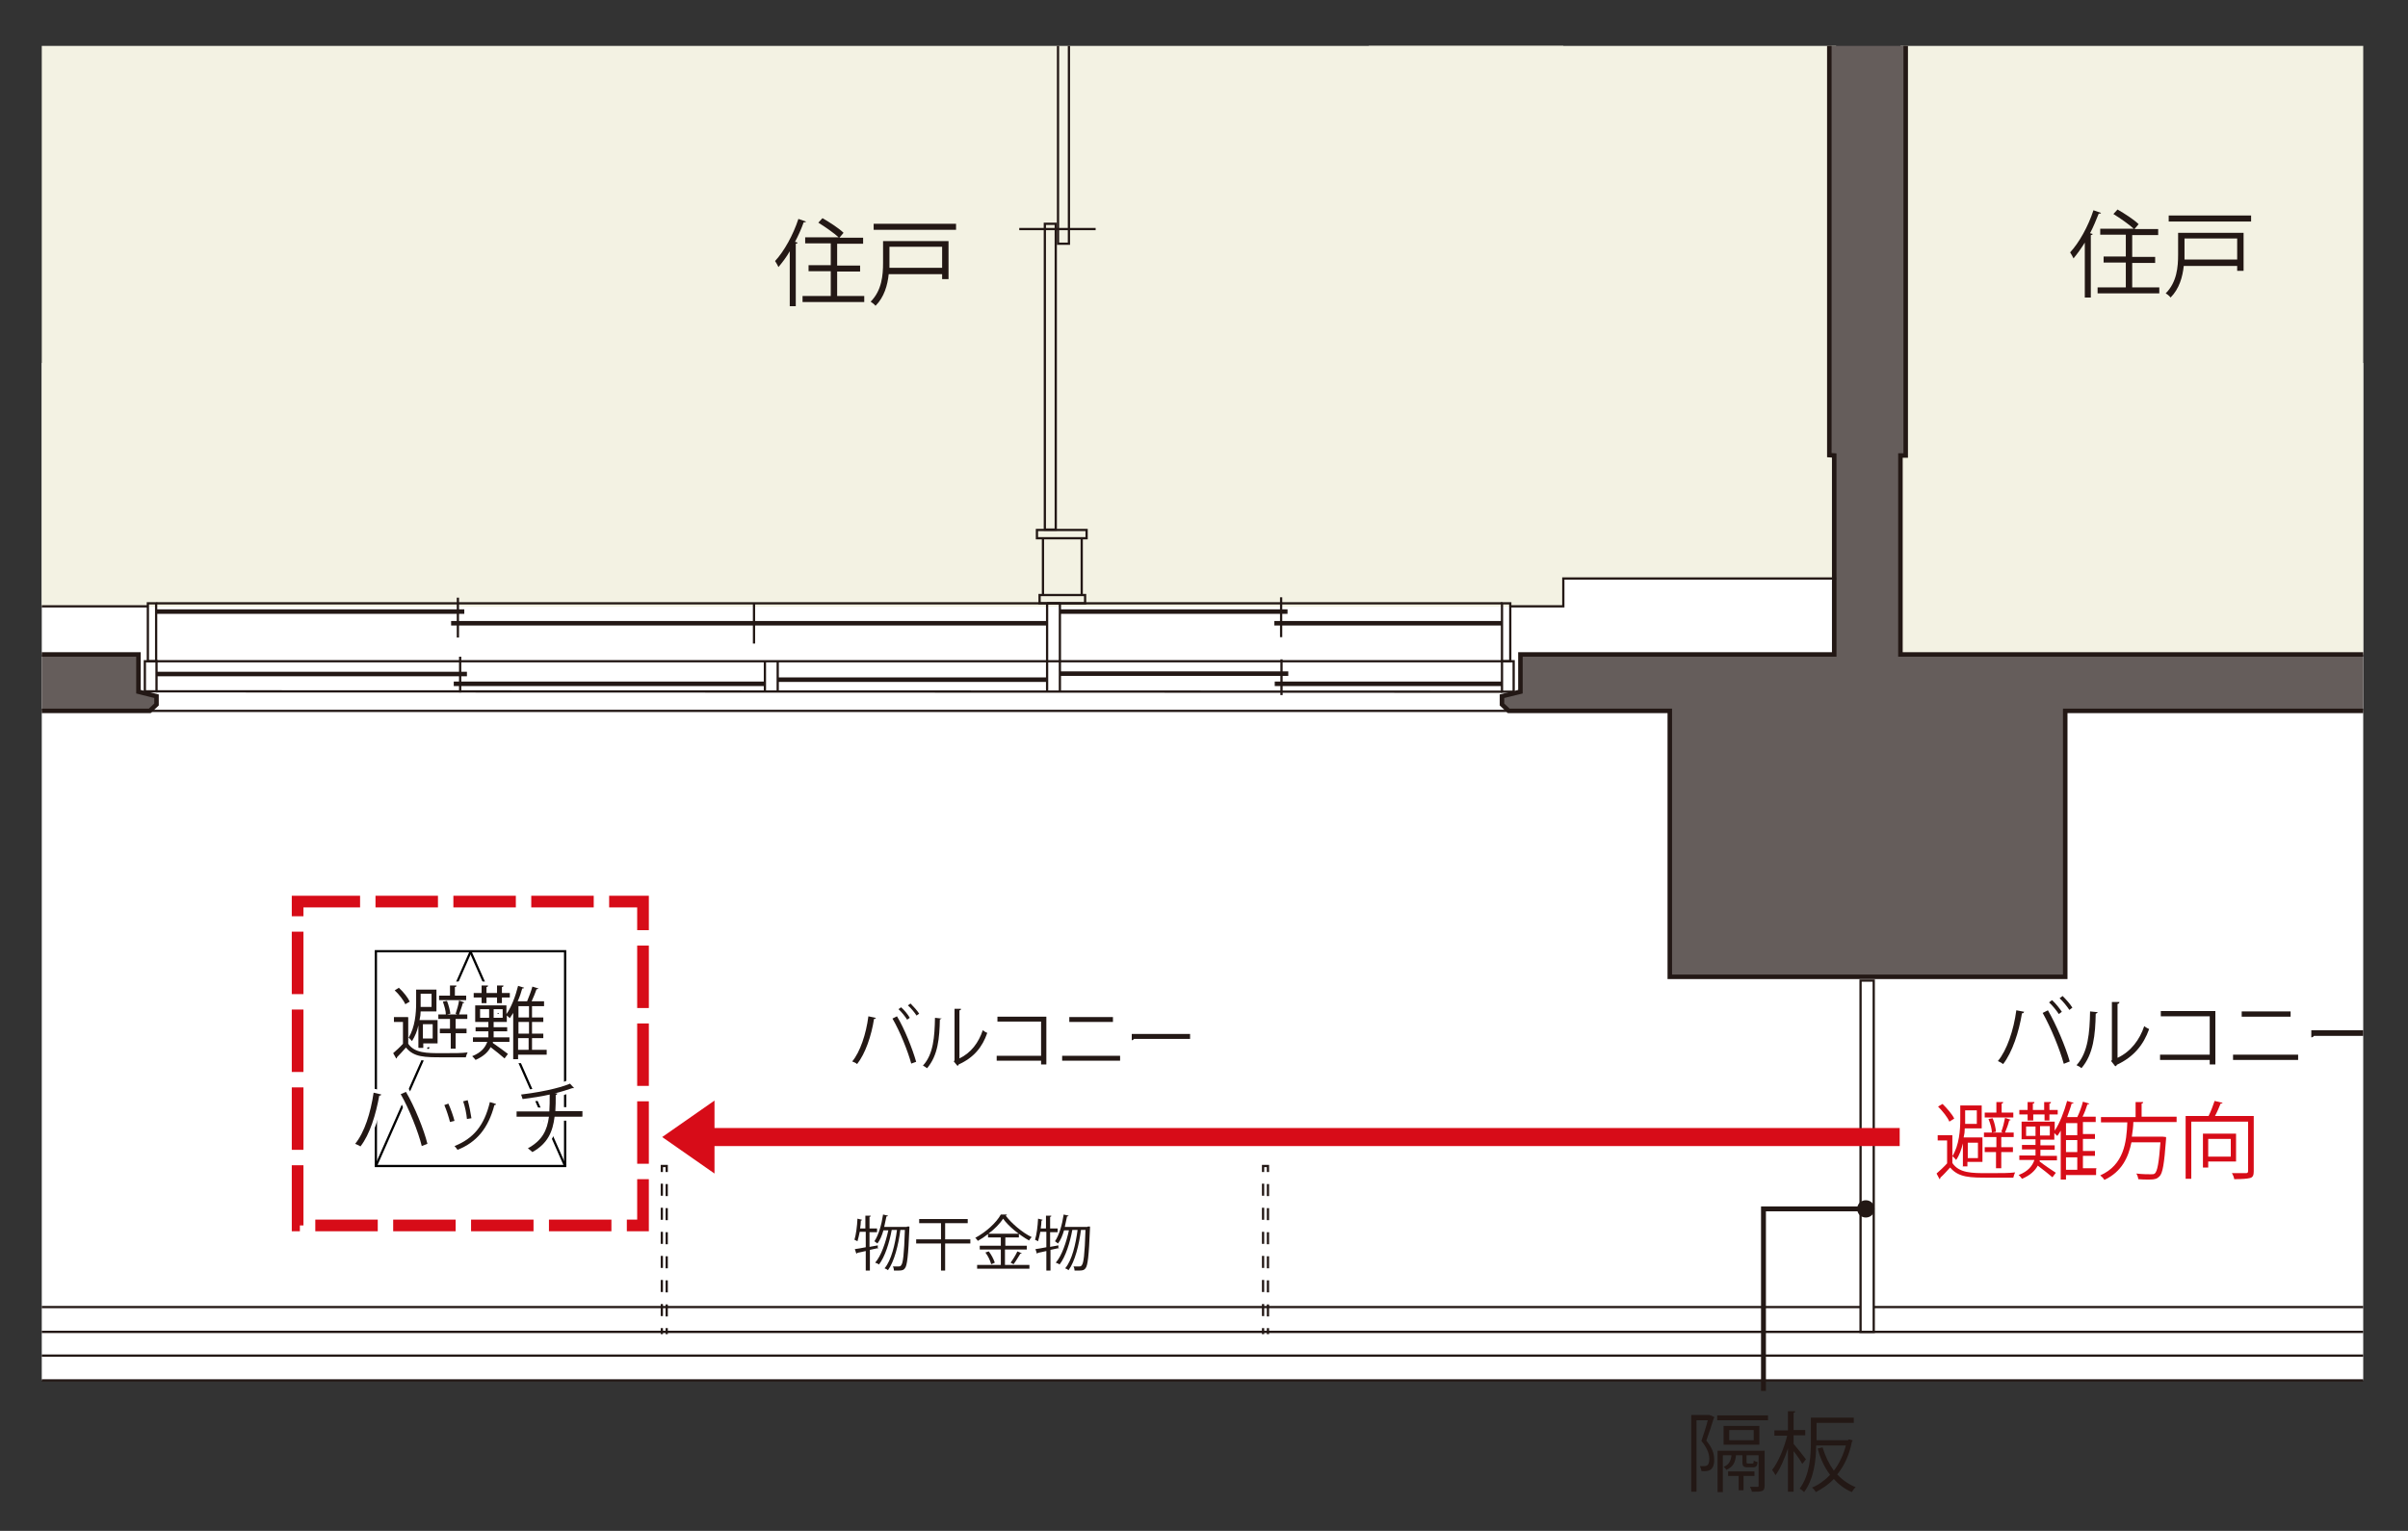<?xml version="1.0" encoding="UTF-8"?>
<svg xmlns="http://www.w3.org/2000/svg" xmlns:xlink="http://www.w3.org/1999/xlink" version="1.1" viewBox="0 0 640 407">
  <rect x="0" y="0" width="640" height="407" fill="#333333" stroke="none"/>
  <defs>
    <style>
      .cls-1, .cls-2, .cls-3, .cls-4, .cls-5, .cls-6, .cls-7, .cls-8, .cls-9, .cls-10, .cls-11 {
        fill: none;
      }

      .cls-2 {
        stroke-miterlimit: 3.9;
        stroke-width: 4.8px;
      }

      .cls-2, .cls-7 {
        stroke: #d70c18;
      }

      .cls-12 {
        fill: #d70c18;
      }

      .cls-3, .cls-4 {
        stroke: #000;
      }

      .cls-3, .cls-6, .cls-9, .cls-11, .cls-13 {
        stroke-width: .6px;
      }

      .cls-4 {
        stroke-width: 1.1px;
      }

      .cls-5 {
        stroke: #231815;
        stroke-width: 1.3px;
      }

      .cls-5, .cls-7 {
        stroke-miterlimit: 10;
      }

      .cls-14 {
        fill: #231815;
      }

      .cls-15 {
        fill: #231815;
      }

      .cls-16 {
        fill: #b2c5d7;
      }

      .cls-17, .cls-13 {
        fill: #fff;
      }

      .cls-6 {
        stroke-dasharray: 3.1 3.1;
      }

      .cls-6, .cls-9, .cls-10, .cls-11, .cls-13 {
        stroke: #231815;
      }

      .cls-18 {
        fill: #f3f2e3;
      }

      .cls-7 {
        stroke-dasharray: 16.6 4.1;
        stroke-width: 3.1px;
      }

      .cls-8 {
        stroke: #fff;
        stroke-width: 2.1px;
      }

      .cls-10 {
        stroke-width: 1.2px;
      }

      .cls-11 {
        stroke-dasharray: 3.2 3.2;
      }

      .cls-19 {
        clip-path: url(#clippath);
      }

      .cls-20 {
        fill: #655d5b;
      }
    </style>
    <clipPath id="clippath">
      <rect class="cls-1" x="11.1" y="12.2" width="617" height="358.1"/>
    </clipPath>
  </defs>
  <!-- Generator: Adobe Illustrator 28.7.1, SVG Export Plug-In . SVG Version: 1.2.0 Build 142)  -->
  <g>
    <g id="_レイヤー_2">
      <g>
        <g class="cls-19">
          <g>
            <rect class="cls-17" x="-73.2" y="96.5" width="724.9" height="270.5"/>
            <rect class="cls-16" x="292.3" y="-176.4" width="44.6" height="59.2" transform="translate(629.3 -293.7) rotate(180)"/>
            <polygon class="cls-16" points="437.3 -179.2 437.3 -115.3 431.7 -115.3 431.7 -179.2 344.9 -179.2 344.9 -111.5 422.1 -111.5 431.7 -111.5 437.3 -111.5 449.7 -111.5 477.3 -111.5 477.3 -179.2 437.3 -179.2"/>
            <rect class="cls-18" x="-126.6" y="-234.1" width="542.1" height="395.4"/>
            <rect class="cls-18" x="363.8" y="-99.5" width="124.2" height="253.3"/>
            <rect class="cls-18" x="505.1" y="-96.4" width="264.7" height="270.5"/>
            <g>
              <g>
                <g>
                  <g>
                    <line class="cls-9" x1="292.3" y1="-178" x2="292.3" y2="-115.4"/>
                    <line class="cls-9" x1="290.6" y1="-177" x2="292.3" y2="-177"/>
                    <line class="cls-9" x1="290.6" y1="-116.1" x2="290.6" y2="-177.3"/>
                    <line class="cls-9" x1="292.3" y1="-116.4" x2="290.6" y2="-116.4"/>
                    <line class="cls-9" x1="292.3" y1="-178" x2="338.3" y2="-178"/>
                    <line class="cls-9" x1="336.9" y1="-176.3" x2="292.3" y2="-176.3"/>
                    <line class="cls-9" x1="336.9" y1="-117.2" x2="336.9" y2="-176.4"/>
                    <line class="cls-9" x1="292.3" y1="-117.1" x2="336.9" y2="-117.1"/>
                    <line class="cls-9" x1="338.3" y1="-178" x2="338.3" y2="-115.4"/>
                    <line class="cls-9" x1="291.3" y1="-115.4" x2="338.3" y2="-115.4"/>
                  </g>
                  <path class="cls-9" d="M290.6-146.7c-15.8,0-28.8-12.2-30.2-27.6"/>
                </g>
                <path class="cls-9" d="M290.6-146.7c-16.7,0-30.3,13.6-30.3,30.3"/>
                <line class="cls-4" x1="290.6" y1="-177" x2="260.4" y2="-174.3"/>
              </g>
              <line class="cls-4" x1="290.6" y1="-116.4" x2="260.3" y2="-116.4"/>
            </g>
            <polyline class="cls-9" points="288.8 -180.2 290.6 -180.2 290.6 -177"/>
            <g id="LINE">
              <line class="cls-9" x1="431.7" y1="-139.5" x2="344.6" y2="-139.5"/>
            </g>
            <g id="LINE-2" data-name="LINE">
              <line class="cls-9" x1="431.7" y1="-117.6" x2="344.6" y2="-117.6"/>
              <line class="cls-4" x1="355.6" y1="-90.7" x2="347.1" y2="-109.3"/>
              <line class="cls-4" x1="355.6" y1="-90.7" x2="364.1" y2="-109.3"/>
              <line class="cls-4" x1="372.6" y1="-90.7" x2="364.1" y2="-109.3"/>
              <line class="cls-4" x1="372.6" y1="-90.7" x2="381.1" y2="-109.3"/>
              <line class="cls-4" x1="465.3" y1="-90.7" x2="456.8" y2="-109.3"/>
              <line class="cls-4" x1="465.3" y1="-90.7" x2="473.8" y2="-109.3"/>
            </g>
            <line class="cls-6" x1="437.3" y1="-152" x2="477.3" y2="-152"/>
            <line class="cls-6" x1="437.3" y1="-153.8" x2="477.3" y2="-153.8"/>
            <polygon class="cls-20" points="-158.8 71.6 -152.2 71.6 -151 76.5 -139.4 76.5 -139.4 174 36.8 174 36.8 183.9 41.6 185.1 41.6 187.3 39.8 189 -53.8 189 -53.8 259.7 -158.8 259.7 -158.8 71.6"/>
            <polygon class="cls-20" points="-195.1 -37 -188.5 -37 -187.3 -41.8 -175.7 -41.8 -175.7 -303.2 -187.3 -303.2 -188.5 -308 -195.1 -308 -195.1 -37"/>
            <polyline class="cls-20" points="487.5 -288.2 486.2 -288.2 486.2 121.1 487.4 121.1 487.5 174 404.1 174 404.1 183.9 399.2 185.1 399.2 187.3 401 189 443.8 189 443.8 259.7 548.9 259.7 548.9 189 651.7 189 651.7 187.3 651.7 185 651.7 184 651.7 174 505.1 174 505.1 121.1 506.5 121.1 506.5 -288.2 505.1 -288.2"/>
            <polygon class="cls-10" points="-158.8 71.6 -152.2 71.6 -151 76.5 -139.4 76.5 -139.4 174 36.8 174 36.8 183.9 41.6 185.1 41.6 187.3 39.8 189 -53.8 189 -53.8 259.7 -158.8 259.7 -158.8 71.6"/>
            <polygon class="cls-10" points="-195.1 -37 -188.5 -37 -187.3 -41.8 -175.7 -41.8 -175.7 -303.2 -187.3 -303.2 -188.5 -308 -195.1 -308 -195.1 -37"/>
            <polyline class="cls-10" points="651.7 189 548.9 189 548.9 259.7 443.8 259.7 443.8 189 401 189 399.2 187.3 399.2 185.1 404.1 183.9 404.1 174 487.5 174 487.5 121.1 486.2 121 486.2 -288.2 487.5 -288.2"/>
            <polyline class="cls-10" points="651.7 174 505.1 174 505.1 121.1 506.5 121.1 506.5 -288.2 505.1 -288.2"/>
            <g>
              <line class="cls-9" x1="347.1" y1="-111.5" x2="475.3" y2="-111.5"/>
              <line class="cls-9" x1="347.1" y1="-109.3" x2="475.3" y2="-109.3"/>
            </g>
            <g>
              <g>
                <g>
                  <line class="cls-9" x1="399.2" y1="175.8" x2="41.5" y2="175.8"/>
                  <g>
                    <rect class="cls-9" x="399.2" y="160.4" width="2.2" height="15.4"/>
                    <rect class="cls-9" x="39.3" y="160.4" width="2.2" height="15.4"/>
                    <rect class="cls-9" x="38.5" y="175.8" width="3.1" height="8"/>
                    <rect class="cls-9" x="399.2" y="175.8" width="3.1" height="8.1"/>
                    <line class="cls-9" x1="399.2" y1="183.9" x2="41.5" y2="183.8"/>
                    <g>
                      <line class="cls-10" x1="41.5" y1="179.2" x2="124.1" y2="179.2"/>
                      <line class="cls-10" x1="120.6" y1="181.8" x2="203.1" y2="181.8"/>
                      <g>
                        <line class="cls-9" x1="122.3" y1="184.1" x2="122.3" y2="174.6"/>
                        <line class="cls-10" x1="41.5" y1="162.6" x2="123.4" y2="162.6"/>
                        <line class="cls-10" x1="119.9" y1="165.7" x2="278.3" y2="165.7"/>
                        <line class="cls-9" x1="121.7" y1="169.5" x2="121.7" y2="158.9"/>
                        <line class="cls-9" x1="200.4" y1="171.1" x2="200.4" y2="160.4"/>
                      </g>
                      <line class="cls-10" x1="278.2" y1="180.7" x2="206.7" y2="180.7"/>
                      <g>
                        <line class="cls-10" x1="399.1" y1="181.8" x2="338.8" y2="181.8"/>
                        <line class="cls-10" x1="342.4" y1="179.1" x2="281.8" y2="179.1"/>
                        <line class="cls-9" x1="340.6" y1="175.3" x2="340.6" y2="184.8"/>
                        <line class="cls-10" x1="399.1" y1="165.7" x2="338.7" y2="165.7"/>
                        <line class="cls-10" x1="342.2" y1="162.6" x2="281.7" y2="162.6"/>
                        <line class="cls-9" x1="340.5" y1="169.4" x2="340.5" y2="158.8"/>
                      </g>
                    </g>
                    <line class="cls-9" x1="401.9" y1="189" x2="39.8" y2="189"/>
                  </g>
                  <line class="cls-9" x1="399.3" y1="160.4" x2="41.6" y2="160.4"/>
                </g>
                <line class="cls-9" x1="206.7" y1="175.8" x2="206.7" y2="183.8"/>
                <line class="cls-9" x1="203.3" y1="175.8" x2="203.3" y2="183.8"/>
                <line class="cls-9" x1="281.7" y1="160.4" x2="281.7" y2="183.8"/>
                <line class="cls-9" x1="278.3" y1="160.4" x2="278.3" y2="183.8"/>
              </g>
              <line class="cls-9" x1="278.3" y1="160.4" x2="281.8" y2="160.4"/>
            </g>
            <g>
              <line class="cls-9" x1="-181" y1="71.6" x2="-181" y2="-37"/>
              <g>
                <line class="cls-9" x1="-162" y1="-37.1" x2="-162" y2="71.7"/>
                <line class="cls-9" x1="-195.1" y1="71.6" x2="-195.1" y2="-37"/>
                <rect class="cls-9" x="-179.2" y="71.7" width="17.2" height="2.2"/>
                <rect class="cls-9" x="-179.2" y="-39.3" width="17.2" height="2.2"/>
                <rect class="cls-9" x="-187.2" y="-40.1" width="7.9" height="3.1"/>
                <rect class="cls-9" x="-187.2" y="71.6" width="7.9" height="3.1"/>
                <line class="cls-9" x1="-187.2" y1="71.6" x2="-187.2" y2="-37"/>
                <g>
                  <line class="cls-10" x1="-182.6" y1="-37" x2="-182.6" y2="19.9"/>
                  <line class="cls-10" x1="-185.2" y1="16.4" x2="-185.2" y2="71.6"/>
                  <line class="cls-9" x1="-188.8" y1="17.3" x2="-179.3" y2="17.3"/>
                </g>
                <g>
                  <line class="cls-10" x1="-164.4" y1="-37.1" x2="-164.4" y2="18.8"/>
                  <line class="cls-10" x1="-167.5" y1="15.3" x2="-167.5" y2="71.7"/>
                  <line class="cls-9" x1="-171.3" y1="17.3" x2="-160.6" y2="17.3"/>
                </g>
                <line class="cls-9" x1="-179.2" y1="71.7" x2="-179.2" y2="-37.1"/>
              </g>
            </g>
            <g id="LINE-3" data-name="LINE">
              <line class="cls-9" x1="-109.5" y1="259.7" x2="-109.5" y2="367"/>
            </g>
            <g id="LINE-4" data-name="LINE">
              <line class="cls-9" x1="-53.8" y1="259.7" x2="-53.8" y2="347.5"/>
            </g>
            <g id="LINE-5" data-name="LINE">
              <line class="cls-9" x1="498.1" y1="347.5" x2="651.7" y2="347.5"/>
              <line class="cls-9" x1="-53.8" y1="347.5" x2="494.5" y2="347.5"/>
            </g>
            <g id="LINE-6" data-name="LINE">
              <line class="cls-9" x1="-73.2" y1="367" x2="651.7" y2="367"/>
            </g>
            <g id="LINE-7" data-name="LINE">
              <line class="cls-9" x1="-102.9" y1="260.6" x2="-102.9" y2="360.4"/>
            </g>
            <g id="LINE-8" data-name="LINE">
              <line class="cls-9" x1="-60.3" y1="260.6" x2="-60.3" y2="354.1"/>
            </g>
            <g id="LINE-9" data-name="LINE">
              <line class="cls-9" x1="-66.6" y1="360.4" x2="651.7" y2="360.4"/>
            </g>
            <g id="LINE-10" data-name="LINE">
              <line class="cls-9" x1="-60.6" y1="354.1" x2="651.7" y2="354.1"/>
            </g>
            <line class="cls-9" x1="-62.4" y1="-163.7" x2="-62.4" y2="-97.5"/>
            <line class="cls-9" x1="194.4" y1="-163.7" x2="-62.4" y2="-163.7"/>
            <line class="cls-9" x1="194.4" y1="-97.5" x2="194.4" y2="-163.7"/>
            <line class="cls-9" x1="194.4" y1="-97.5" x2="-62.4" y2="-97.5"/>
            <g>
              <path class="cls-9" d="M107.9-152.5c0-1.4.6-2.8,1.6-3.7,1-1,2.3-1.6,3.7-1.6h60c1.4,0,2.8.6,3.7,1.6,1,1,1.6,2.3,1.6,3.7v35.3c0,1.4-.6,2.8-1.6,3.7-1,1-2.3,1.6-3.7,1.6h-60c-1.4,0-2.8-.6-3.7-1.6-1-1-1.6-2.3-1.6-3.7v-35.3Z"/>
              <path class="cls-9" d="M118.1-156.1c16.8-.6,33.6-.6,50.4,0,4.6.2,8.3,3.8,8.5,8.3.4,6.7.4,13.4,0,20-.3,4.6-3.9,8.2-8.5,8.3-2.6,0-5.2.2-7.8.2-2.2,0-4.4.8-6.1,2.1-6.6,5.1-15.8,5.1-22.5,0-1.8-1.4-3.9-2.1-6.2-2.2-2.6-.1-5.2-.2-7.8-.2-4.6-.2-8.3-3.8-8.5-8.4-.3-6.7-.3-13.3,0-20,.3-4.6,4-8.2,8.5-8.3Z"/>
            </g>
            <g>
              <line class="cls-9" x1="-28.2" y1="-143.5" x2="-28.2" y2="-138.3"/>
              <line class="cls-9" x1="-28.2" y1="-157.2" x2="-28.2" y2="-152"/>
              <line class="cls-9" x1="-24.5" y1="-145.6" x2="-20" y2="-143"/>
              <line class="cls-9" x1="-36.4" y1="-152.5" x2="-31.9" y2="-149.9"/>
              <line class="cls-9" x1="-24.5" y1="-149.9" x2="-20" y2="-152.5"/>
              <line class="cls-9" x1="-36.4" y1="-143" x2="-31.9" y2="-145.6"/>
              <line class="cls-9" x1="-13.6" y1="-140" x2="-13.6" y2="-135.9"/>
              <line class="cls-9" x1="-13.6" y1="-128.7" x2="-13.6" y2="-124.6"/>
              <line class="cls-9" x1="-20.3" y1="-136.2" x2="-16.7" y2="-134.1"/>
              <line class="cls-9" x1="-10.5" y1="-130.5" x2="-6.9" y2="-128.4"/>
              <line class="cls-9" x1="-20.3" y1="-128.4" x2="-16.7" y2="-130.5"/>
              <line class="cls-9" x1="-10.5" y1="-134.1" x2="-6.9" y2="-136.2"/>
              <path class="cls-9" d="M-18.7-132.3c0,2.8,2.3,5,5,5,2.8,0,5.1-2.3,5.1-5,0-2.8-2.3-5.1-5.1-5.1-2.8,0-5,2.3-5,5.1Z"/>
              <path class="cls-9" d="M-14.5-132.3c0,.5.4.9.9.9.5,0,.9-.4.9-.9,0-.5-.4-.9-.9-.9s-.9.4-.9.9Z"/>
              <path class="cls-9" d="M-13.2-134.9c0,.2.1.4.3.6l.4.2c.3.2.6.5.8.8.6,1,.2,2.4-.8,3-1,.6-2.4.2-3-.8-.6-1-.2-2.4.8-3l.4-.2c.2-.1.3-.3.3-.6v-.2h0c0-.2.2-.4.4-.4s.4.2.4.4v.2Z"/>
              <path class="cls-9" d="M-29.8-149.8c-1.1.9-1.3,2.5-.4,3.7.9,1.1,2.5,1.3,3.7.4,1.1-.9,1.3-2.5.4-3.7-.1-.2-.3-.3-.4-.4"/>
              <path class="cls-9" d="M-33.8-147.8c0,3.1,2.5,5.6,5.6,5.6,3.1,0,5.6-2.5,5.6-5.6,0-3.1-2.5-5.6-5.6-5.6-3.1,0-5.6,2.5-5.6,5.6Z"/>
              <path class="cls-9" d="M-29.2-147.8c0,.6.5,1,1,1s1-.5,1-1c0-.6-.5-1-1-1s-1,.5-1,1Z"/>
              <path class="cls-9" d="M-27.7-151.1c0-.2-.2-.4-.5-.4-.2,0-.4.2-.4.4"/>
              <path class="cls-9" d="M-29-150.2c-.3,0-.6.2-.8.4"/>
              <path class="cls-9" d="M-26.6-149.8c-.2-.2-.5-.3-.8-.4"/>
              <path class="cls-9" d="M-28.9-150.2c.2,0,.3-.2.3-.4"/>
              <path class="cls-9" d="M-27.7-150.7c0,.2.1.4.3.4"/>
              <line class="cls-9" x1="-27.7" y1="-150.7" x2="-27.7" y2="-151.1"/>
              <line class="cls-9" x1="-28.6" y1="-150.7" x2="-28.6" y2="-151.1"/>
              <line class="cls-9" x1=".9" y1="-143.5" x2=".9" y2="-138.3"/>
              <line class="cls-9" x1=".9" y1="-157.2" x2=".9" y2="-152"/>
              <line class="cls-9" x1="4.6" y1="-145.6" x2="9.2" y2="-143"/>
              <line class="cls-9" x1="-7.3" y1="-152.5" x2="-2.7" y2="-149.9"/>
              <line class="cls-9" x1="4.6" y1="-149.9" x2="9.2" y2="-152.5"/>
              <line class="cls-9" x1="-7.3" y1="-143" x2="-2.7" y2="-145.6"/>
              <path class="cls-9" d="M-.7-149.8c-1.1.9-1.3,2.5-.4,3.7.9,1.1,2.5,1.3,3.7.4,1.1-.9,1.3-2.5.4-3.7-.1-.2-.3-.3-.4-.4"/>
              <path class="cls-9" d="M-4.7-147.8c0,3.1,2.5,5.6,5.6,5.6,3.1,0,5.6-2.5,5.6-5.6,0-3.1-2.5-5.6-5.6-5.6-3.1,0-5.6,2.5-5.6,5.6Z"/>
              <path class="cls-9" d="M0-147.8c0,.6.5,1,1,1s1-.5,1-1c0-.6-.5-1-1-1s-1,.5-1,1Z"/>
              <path class="cls-9" d="M1.4-151.1c0-.2-.2-.4-.5-.4-.2,0-.4.2-.4.4"/>
              <path class="cls-9" d="M.2-150.2c-.3,0-.6.2-.8.4"/>
              <path class="cls-9" d="M2.6-149.8c-.2-.2-.5-.3-.8-.4"/>
              <path class="cls-9" d="M.2-150.2c.2,0,.3-.2.3-.4"/>
              <path class="cls-9" d="M1.4-150.7c0,.2.1.4.3.4"/>
              <line class="cls-9" x1="1.4" y1="-150.7" x2="1.4" y2="-151.1"/>
              <line class="cls-9" x1=".5" y1="-150.7" x2=".5" y2="-151.1"/>
              <path class="cls-9" d="M-38-160.7c-.9,0-1.6.7-1.6,1.6"/>
              <line class="cls-9" x1="10.7" y1="-160.7" x2="-38" y2="-160.7"/>
              <path class="cls-9" d="M12.4-159.1c0-.9-.7-1.6-1.6-1.6"/>
              <path class="cls-9" d="M11.6-159.1c0-.5-.4-.8-.8-.8"/>
              <line class="cls-9" x1="10.7" y1="-159.9" x2="-38" y2="-159.9"/>
              <path class="cls-9" d="M-38-159.9c-.5,0-.8.4-.8.8"/>
              <path class="cls-9" d="M10.7-116.2c.9,0,1.6-.7,1.6-1.6"/>
              <line class="cls-9" x1="11.6" y1="-123.8" x2="11.6" y2="-117.9"/>
              <path class="cls-9" d="M10.7-117c.5,0,.8-.4.8-.8"/>
              <line class="cls-9" x1="11.6" y1="-159.1" x2="11.6" y2="-124.6"/>
              <line class="cls-9" x1="12.4" y1="-117.9" x2="12.4" y2="-159.1"/>
              <line class="cls-9" x1="-38" y1="-116.2" x2="10.7" y2="-116.2"/>
              <line class="cls-9" x1="10.7" y1="-117" x2="-38" y2="-117"/>
              <line class="cls-9" x1="-38.8" y1="-124.6" x2="11.6" y2="-124.6"/>
              <path class="cls-9" d="M-39.6-117.9c0,.9.7,1.6,1.6,1.6"/>
              <path class="cls-9" d="M-38.8-117.9c0,.5.4.8.8.8"/>
              <line class="cls-9" x1="-38.8" y1="-123.8" x2="-38.8" y2="-117.9"/>
              <line class="cls-9" x1="-38.8" y1="-159.1" x2="-38.8" y2="-124.6"/>
              <line class="cls-9" x1="-39.6" y1="-159.1" x2="-39.6" y2="-117.9"/>
              <line class="cls-9" x1="11.6" y1="-123.8" x2="-38.8" y2="-123.8"/>
            </g>
            <polyline class="cls-6" points="-53.5 -163.7 -53.5 -97.5 25.9 -97.5 25.9 -163.7 -53.5 -163.7"/>
            <g>
              <rect class="cls-9" x="-56.1" y="-151.5" width="2.6" height="3.1"/>
              <rect class="cls-9" x="-54.9" y="-156.5" width=".4" height="51.2"/>
              <rect class="cls-9" x="-56.1" y="-113.5" width="2.6" height="3.1"/>
            </g>
            <g>
              <rect class="cls-9" x="12.6" y="-104.3" width="3.1" height="2.6"/>
              <rect class="cls-9" x="-54.3" y="-103.2" width="75" height=".4"/>
              <rect class="cls-9" x="-49.2" y="-104.3" width="3.1" height="2.6"/>
            </g>
            <g>
              <line class="cls-9" x1="175.9" y1="354.7" x2="175.9" y2="353.1"/>
              <line class="cls-11" x1="175.9" y1="349.9" x2="175.9" y2="313.2"/>
              <polyline class="cls-9" points="175.9 311.6 175.9 310 177.2 310 177.2 311.6"/>
              <line class="cls-11" x1="177.2" y1="314.8" x2="177.2" y2="351.5"/>
              <line class="cls-9" x1="177.2" y1="353.1" x2="177.2" y2="354.7"/>
            </g>
            <g>
              <line class="cls-9" x1="335.7" y1="354.7" x2="335.7" y2="353.1"/>
              <line class="cls-11" x1="335.7" y1="349.9" x2="335.7" y2="313.2"/>
              <polyline class="cls-9" points="335.7 311.6 335.7 310 337 310 337 311.6"/>
              <line class="cls-11" x1="337" y1="314.8" x2="337" y2="351.5"/>
              <line class="cls-9" x1="337" y1="353.1" x2="337" y2="354.7"/>
            </g>
            <rect class="cls-9" x="494.5" y="260.7" width="3.5" height="93.4"/>
            <g id="LINE-11" data-name="LINE">
              <line class="cls-9" x1="-66.6" y1="260.6" x2="-60.6" y2="260.6"/>
            </g>
            <line class="cls-6" x1="-53.5" y1="-97.5" x2="25.9" y2="-163.7"/>
            <line class="cls-6" x1="-53.5" y1="-163.7" x2="25.9" y2="-97.5"/>
            <g id="LINE-12" data-name="LINE">
              <line class="cls-9" x1="431.7" y1="-179.4" x2="344.6" y2="-179.4"/>
            </g>
            <g id="LINE-13" data-name="LINE">
              <line class="cls-9" x1="437.3" y1="-115.3" x2="437.3" y2="-179.4"/>
            </g>
            <g id="LINE-14" data-name="LINE">
              <line class="cls-9" x1="437.3" y1="-115.3" x2="431.7" y2="-115.3"/>
            </g>
            <g id="LINE-15" data-name="LINE">
              <line class="cls-9" x1="431.7" y1="-115.3" x2="431.7" y2="-179.4"/>
            </g>
            <g id="LINE-16" data-name="LINE">
              <line class="cls-9" x1="344.6" y1="-108.8" x2="296.9" y2="-108.8"/>
            </g>
            <g id="LINE-17" data-name="LINE">
              <line class="cls-9" x1="344.6" y1="-179.4" x2="344.6" y2="-115.3"/>
            </g>
            <g id="LINE-18" data-name="LINE">
              <line class="cls-9" x1="291.3" y1="-115.4" x2="291.3" y2="-95.3"/>
            </g>
            <g id="LINE-19" data-name="LINE">
              <line class="cls-9" x1="296.9" y1="-108.8" x2="296.9" y2="-95.3"/>
            </g>
            <g id="LINE-20" data-name="LINE">
              <line class="cls-9" x1="-162.9" y1="-234.1" x2="-162.9" y2="-39.3"/>
            </g>
            <g id="LINE-21" data-name="LINE">
              <line class="cls-9" x1="-126.6" y1="161.2" x2="39.3" y2="161.2"/>
            </g>
            <g id="LINE-22" data-name="LINE">
              <line class="cls-9" x1="277.2" y1="158.2" x2="277.2" y2="143.1"/>
            </g>
            <g id="LINE-23" data-name="LINE">
              <line class="cls-9" x1="287.5" y1="158.2" x2="287.5" y2="143.1"/>
            </g>
            <g id="LINE-24" data-name="LINE">
              <line class="cls-9" x1="-162.9" y1="161.2" x2="-162.9" y2="73.9"/>
            </g>
            <g id="LINE-25" data-name="LINE">
              <line class="cls-9" x1="477.3" y1="-115.3" x2="477.3" y2="-179.4"/>
            </g>
            <g id="LINE-26" data-name="LINE">
              <line class="cls-9" x1="486.2" y1="-108.8" x2="477.3" y2="-108.8"/>
            </g>
            <g id="LINE-27" data-name="LINE">
              <line class="cls-9" x1="437.3" y1="-179.4" x2="477.3" y2="-179.4"/>
            </g>
            <polyline class="cls-9" points="488 153.8 415.5 153.8 415.5 161.2 401.4 161.2"/>
            <g>
              <rect class="cls-3" x="99.9" y="252.9" width="50.3" height="57.1"/>
              <line class="cls-3" x1="125" y1="252.9" x2="150.2" y2="310"/>
              <line class="cls-3" x1="99.9" y1="310" x2="125" y2="253.2"/>
            </g>
            <g>
              <g>
                <g>
                  <line class="cls-9" x1="291.2" y1="60.9" x2="270.9" y2="60.9"/>
                  <line class="cls-9" x1="291.2" y1="-16.7" x2="270.9" y2="-16.7"/>
                </g>
                <g>
                  <rect class="cls-9" x="275.6" y="140.9" width="13.2" height="2.2"/>
                  <rect class="cls-9" x="275.6" y="-180.2" width="13.2" height="2.2"/>
                  <rect class="cls-9" x="290.3" y="-95.3" width="7.5" height="2.2"/>
                  <rect class="cls-9" x="281.2" y="-19.2" width="2.9" height="84"/>
                  <rect class="cls-9" x="284.7" y="-94.1" width="2.9" height="80.2"/>
                  <rect class="cls-9" x="277.7" y="59.5" width="2.9" height="81.3"/>
                </g>
              </g>
              <line class="cls-6" x1="279.2" y1="-94.1" x2="279.2" y2="-178"/>
              <line class="cls-6" x1="282.6" y1="-94.1" x2="282.6" y2="-178.2"/>
              <line class="cls-6" x1="286.2" y1="-94.1" x2="286.2" y2="-178.2"/>
            </g>
            <g>
              <rect class="cls-13" x="344.9" y="-115.3" width="2.2" height="7.4"/>
              <rect class="cls-9" x="276.3" y="158.2" width="12.1" height="2.2"/>
            </g>
            <rect class="cls-13" x="475.1" y="-115.3" width="2.2" height="7.4"/>
            <g>
              <path class="cls-14" d="M232.8,270.6c0,.1-.2.3-.5.3-.7,4.5-2.3,9.2-4.5,12-.3-.3-.8-.5-1.3-.7,2.1-2.5,3.7-7.3,4.3-12l1.9.4ZM242.2,282.8c-.9-3.3-3-8.6-5-12l1.2-.6c2,3.3,4.1,8.6,5.1,12.1l-1.4.5ZM239.5,267.8c.9.8,1.8,1.9,2.3,2.8l-.7.5c-.5-.8-1.5-2.1-2.3-2.8l.7-.5ZM242,266.8c.8.8,1.8,1.9,2.3,2.7l-.7.5c-.5-.8-1.5-2-2.3-2.7l.7-.5Z"/>
              <path class="cls-14" d="M250.2,270.7c0,.2-.2.3-.4.3-.1,5-.5,9.6-3.4,13-.3-.2-.7-.5-1.1-.7,2.8-3,3.1-7.7,3.2-12.7l1.8.2ZM255,281.4c3.1-1.5,5.1-4.2,6.2-7.5.3.2.8.6,1.2.7-1.3,3.8-3.6,6.6-7.6,8.4,0,.1-.2.3-.3.4l-1-1.2.2-.3v-13.7h1.7c0,.3-.1.4-.4.4v12.7Z"/>
              <path class="cls-14" d="M278.1,270.3v12.7h-1.4v-1h-11.8v-1.3h11.8v-9.1h-11.6v-1.3h13Z"/>
              <path class="cls-14" d="M297.7,280.7v1.3h-15.4v-1.3h15.4ZM295.8,270.4v1.3h-11.6v-1.3h11.6Z"/>
              <path class="cls-14" d="M300.7,274.9h15.6v1.3h-14.9c-.1.2-.4.3-.6.4v-1.7Z"/>
            </g>
            <g>
              <path class="cls-14" d="M537.9,269.1c0,.2-.2.3-.5.3-.8,5-2.6,10.4-5,13.5-.4-.3-.9-.6-1.4-.8,2.4-2.9,4.2-8.2,4.9-13.5l2.1.4ZM548.5,282.8c-1-3.7-3.4-9.6-5.6-13.5l1.4-.7c2.2,3.8,4.7,9.7,5.8,13.6l-1.5.6ZM545.4,265.9c1,.9,2,2.2,2.6,3.1l-.8.6c-.6-.9-1.7-2.3-2.6-3.1l.8-.6ZM548.2,264.8c.9.9,2,2.1,2.6,3.1l-.8.6c-.6-.9-1.7-2.3-2.6-3.1l.8-.6Z"/>
              <path class="cls-14" d="M557.5,269.1c0,.2-.2.3-.5.4-.1,5.6-.6,10.8-3.8,14.5-.3-.3-.8-.6-1.3-.8,3.1-3.4,3.5-8.7,3.6-14.3l2,.2ZM562.9,281.2c3.5-1.7,5.8-4.8,7-8.4.3.3.9.6,1.3.8-1.5,4.2-4.1,7.4-8.6,9.5,0,.2-.2.3-.4.4l-1.1-1.4.2-.3v-15.4h2c0,.3-.2.5-.5.5v14.3Z"/>
              <path class="cls-14" d="M588.8,268.8v14.2h-1.5v-1.2h-13.2v-1.4h13.2v-10.2h-13v-1.4h14.5Z"/>
              <path class="cls-14" d="M610.8,280.4v1.4h-17.3v-1.4h17.3ZM608.8,268.9v1.4h-13v-1.4h13Z"/>
              <path class="cls-14" d="M614.2,273.9h17.5v1.5h-16.7c-.1.2-.4.4-.7.4v-1.9Z"/>
            </g>
            <g>
              <path class="cls-14" d="M209.9,66.8c-.9,1.6-2,3-3,4.2-.2-.4-.6-1.2-.9-1.6,2.4-2.6,4.8-6.9,6.2-11.2l2,.7c0,.2-.3.2-.6.2-.6,1.7-1.4,3.5-2.3,5.2l.7.2c0,.1-.2.3-.5.3v16.6h-1.6v-14.5ZM222.5,78.7h7.2v1.6h-16.4v-1.6h7.5v-6.6h-5.9v-1.6h5.9v-5.8h-6.8v-1.6h8.9c-1.2-1.1-3.6-2.8-5.4-3.9l1.1-1.2c1.9,1.1,4.4,2.7,5.6,3.9l-1.1,1.3h6.3v1.6h-6.9v5.8h6.1v1.6h-6.1v6.6Z"/>
              <path class="cls-14" d="M252.1,64v10.2h-1.7v-1.3h-14.2c-.3,2.9-1.2,6.1-3.5,8.4-.3-.4-1-.9-1.3-1.1,3-3,3.3-7.1,3.3-10.3v-5.8h17.4ZM232.2,59.5h21.9v1.6h-21.9v-1.6ZM250.4,65.6h-14v4.2c0,.5,0,.9,0,1.4h14v-5.6Z"/>
            </g>
            <g>
              <path class="cls-14" d="M554.1,64.5c-1,1.6-2,3-3,4.2-.2-.4-.6-1.2-.9-1.6,2.4-2.6,4.8-6.9,6.2-11.2l2,.7c0,.2-.3.2-.6.2-.7,1.7-1.4,3.5-2.3,5.2l.7.2c0,.1-.2.3-.5.3v16.6h-1.6v-14.5ZM566.7,76.4h7.2v1.6h-16.4v-1.6h7.5v-6.6h-5.9v-1.6h5.9v-5.8h-6.8v-1.6h8.9c-1.2-1.1-3.6-2.8-5.4-3.9l1.1-1.2c1.9,1.1,4.4,2.7,5.6,3.9l-1.1,1.3h6.3v1.6h-6.9v5.8h6.1v1.6h-6.1v6.6Z"/>
              <path class="cls-14" d="M596.3,61.8v10.2h-1.7v-1.3h-14.2c-.3,2.9-1.2,6.1-3.5,8.4-.3-.4-.9-.9-1.3-1.1,3-3,3.3-7.1,3.3-10.3v-5.8h17.4ZM576.4,57.3h21.9v1.6h-21.9v-1.6ZM594.6,63.4h-14v4.2c0,.5,0,.9,0,1.4h14v-5.6Z"/>
            </g>
            <g>
              <path class="cls-14" d="M233.5,331.8l-2.3.5v5.5h-1.1v-5.2c-.9.2-1.7.4-2.3.5,0,.1,0,.2-.2.2l-.4-1.2c.8-.1,1.8-.3,2.9-.5v-4.1h-1.6c-.2,1-.4,1.8-.6,2.5-.2-.1-.6-.3-.8-.4.4-1.3.7-3.5.8-5.6l1.2.3c0,.1-.1.2-.3.2,0,.7-.1,1.4-.2,2.1h1.4v-3.4h1.4c0,.2,0,.3-.3.3v3.1h2v1h-2v3.9l2.2-.4v.9ZM241.1,326.1h.6c0,.1,0,.3,0,.4-.3,7.5-.6,10-1.2,10.7-.3.4-.6.6-1.7.6s-.8,0-1.2,0c0-.3-.1-.8-.3-1.1.7,0,1.4,0,1.6,0s.4,0,.6-.3c.5-.5.8-2.9,1-9.4h-1.2c-.5,3.9-1.6,8.4-3.3,10.7-.2-.2-.6-.4-.9-.5,1.8-2.1,2.8-6.4,3.3-10.2h-1.4c-.6,3.3-1.8,7.2-3.4,9.2-.2-.2-.6-.4-1-.5,1.6-1.8,2.8-5.4,3.5-8.6h-1.3c-.4,1.4-.9,2.6-1.6,3.5-.2-.2-.6-.4-.8-.6,1.1-1.6,1.9-4.4,2.3-7.1l1.3.3c0,.1-.1.2-.4.2-.2.9-.4,1.9-.6,2.8h6Z"/>
              <path class="cls-14" d="M257.9,329.5v1.1h-6.7v7.2h-1.1v-7.2h-6.6v-1.1h6.6v-4.3h-5.8v-1.1h12.9v1.1h-6v4.3h6.7Z"/>
              <path class="cls-14" d="M267.1,332.2v4.1h6.5v1h-13.9v-1h6.3v-4.1h-5.6v-1h5.6v-2.2h-3.4v-.9c-.9.7-1.8,1.3-2.7,1.8-.2-.2-.4-.6-.7-.8,2.8-1.5,5.6-4,6.8-6.2h1.6c0,.2-.2.3-.3.3,1.6,2.1,4.4,4.5,6.9,5.7-.3.3-.5.6-.7.9-2.5-1.4-5.4-3.7-6.9-5.8-.8,1.3-2.3,2.8-3.9,4h8.1v1h-3.6v2.2h5.7v1h-5.7ZM263.4,336c-.2-.8-.8-2.1-1.5-3l.9-.3c.7.9,1.3,2.1,1.6,3l-.9.4ZM271.6,333.2c0,0-.2.1-.4.1-.5.8-1.2,2-1.8,2.8l-.8-.4c.6-.8,1.4-2.1,1.8-3l1.2.5Z"/>
              <path class="cls-14" d="M281.5,331.8l-2.3.5v5.5h-1.1v-5.2c-.9.2-1.7.4-2.3.5,0,.1,0,.2-.2.2l-.4-1.2c.8-.1,1.8-.3,2.9-.5v-4.1h-1.6c-.2,1-.4,1.8-.6,2.5-.2-.1-.6-.3-.8-.4.4-1.3.7-3.5.8-5.6l1.2.3c0,.1-.1.2-.3.2,0,.7-.1,1.4-.2,2.1h1.4v-3.4h1.4c0,.2,0,.3-.3.3v3.1h2v1h-2v3.9l2.2-.4v.9ZM289.1,326.1h.6c0,.1,0,.3,0,.4-.3,7.5-.6,10-1.2,10.7-.3.4-.6.6-1.7.6s-.8,0-1.2,0c0-.3-.1-.8-.3-1.1.7,0,1.4,0,1.6,0s.4,0,.6-.3c.5-.5.8-2.9,1-9.4h-1.2c-.5,3.9-1.6,8.4-3.3,10.7-.2-.2-.6-.4-.9-.5,1.8-2.1,2.8-6.4,3.3-10.2h-1.4c-.6,3.3-1.8,7.2-3.4,9.2-.2-.2-.6-.4-1-.5,1.6-1.8,2.8-5.4,3.5-8.6h-1.3c-.4,1.4-.9,2.6-1.6,3.5-.2-.2-.6-.4-.8-.6,1.1-1.6,1.9-4.4,2.3-7.1l1.3.3c0,.1-.1.2-.4.2-.2.9-.4,1.9-.6,2.8h6Z"/>
            </g>
            <g>
              <g>
                <path class="cls-14" d="M108.5,270.5v7c1.7,2.5,5,2.5,8.8,2.5s5.3,0,7-.2c-.2.3-.4.9-.5,1.3-1.5,0-3.9,0-6.1,0-4.8,0-7.7,0-9.8-2.6-.8.9-1.7,1.9-2.4,2.6,0,.2,0,.3-.2.3l-.8-1.4c.8-.7,1.8-1.6,2.6-2.5v-5.8h-2.4v-1.3h3.7ZM107.8,267.1c-.5-1.1-1.7-2.7-2.9-3.8.6-.4.9-.5,1.1-.7,1.2,1.1,2.4,2.6,2.9,3.7l-1.2.7ZM111.2,278.5v-5.9c-.3,1.5-.9,2.9-1.7,4.2-.2-.3-.7-.8-.9-.9,1.7-2.8,2-6.5,2-9.2v-3.6h5.4v5.8h-4.2c0,.7-.1,1.5-.3,2.3h4.8v6.2h-3.8v1.2h-1.2ZM114.7,264.2h-2.9v2.5c0,.3,0,.7,0,1h2.9v-3.5ZM115,272.3h-2.6v3.8h2.6v-3.8ZM119.6,273.5v-2.6h-3.1v-1.2h2c0-.9-.4-2.3-.8-3.4l1.1-.2c.4,1,.8,2.5.9,3.4l-.9.2h2.8c-.2,0-.4-.1-.5-.2.3-.9.8-2.5.9-3.5l1.4.5c0,.1-.2.2-.4.2-.2.9-.7,2.1-1,3h2.2v1.2h-3.1v2.6h2.9v1.2h-2.9v4.1h-1.3v-4.1h-2.9v-1.2h2.9ZM123.9,264.7v1.2h-7.2v-1.2h2.9v-2.7h1.7c0,.3-.1.4-.4.4v2.3h3Z"/>
                <path class="cls-14" d="M145.3,279.1v1.3h-7.6v1.2h-1.3v-12.3c-.3.5-.6.9-.9,1.4-.2-.2-.5-.5-.8-.7v1.7h-3.5v1.4h3.6v1.1h-3.6c0,.7,0,1,0,1.6h4.2v1.2h-4.4v.3c1,.7,3.4,2.4,4,2.9l-.9,1.2c-.8-.7-2.5-2.1-3.7-3-.7,1.3-1.8,2.4-4,3.4-.2-.3-.6-.7-.9-1,2.5-1,3.5-2.4,4-3.8h-3.8v-1.2h4.1c0-.6,0-.9,0-1.6h-3.4v-1.1h3.4v-1.4h-3.5v-4.4h8.3v2.3c1.3-1.8,2.4-4.7,3.1-7.5l1.6.5c0,.1-.2.2-.5.2-.3,1.1-.7,2.3-1.2,3.4h2.5c.5-1.2,1.1-2.8,1.4-3.9l1.6.5c0,.1-.2.2-.5.2-.3.9-.8,2.1-1.3,3.2h3.3v1.3h-3.2v3h3v1.2h-3v3.1h3v1.2h-3v3.1h3.4ZM128,266.7v-1.5h-2.1v-1.2h2.1v-2h1.7c0,.3-.1.4-.4.4v1.6h2.8v-2h1.7c0,.3-.1.4-.4.4v1.6h2.1v1.2h-2.1v1.5h-1.3v-1.5h-2.8v1.5h-1.3ZM127.6,268.3v2.3h2.4v-2.3h-2.4ZM133.6,270.6v-2.3h-2.4v2.3h2.4ZM140.6,270.5v-3h-2.8v3h2.8ZM140.6,274.8v-3.1h-2.8v3.1h2.8ZM137.7,276v3.1h2.8v-3.1h-2.8Z"/>
                <path class="cls-14" d="M101.3,291c0,.2-.2.3-.5.3-.9,5-2.5,10.3-5,13.5-.4-.3-1-.5-1.4-.7,2.5-3.1,4.1-8.2,4.9-13.6l2.1.5ZM107.9,290.3c2.3,3.9,4.8,10.1,5.7,13.8l-1.5.6c-.9-3.7-3.4-10-5.6-13.8l1.4-.6Z"/>
                <path class="cls-14" d="M119.2,293.5c.6,1.3,1.3,3.3,1.6,4.5l-1.2.3c-.3-1.2-.9-3.1-1.5-4.5l1.1-.4ZM131.8,293.6c0,.2-.3.2-.4.2-1.6,6.1-4.7,9.9-9.8,11.9-.2-.3-.5-.7-.8-1,5-2,7.9-5.4,9.4-11.7l1.6.5ZM124.3,292.5c.4,1.4.8,3.4,1,4.8l-1.2.2c-.1-1.3-.5-3.3-1-4.7l1.2-.3Z"/>
                <path class="cls-14" d="M154.7,296.9h-7.3c-.5,4-1.8,7.1-5.9,9.4-.3-.3-.8-.7-1.2-1,3.8-2.1,5.1-4.7,5.6-8.4h-8.6v-1.4h8.7c.1-1.4.1-2.8.1-4.5-2.1.5-4.9.9-7.2,1.2-.1-.4-.3-.8-.4-1.2,7.4-.9,11.7-2.3,13-2.9l1.1,1.2c0,0-.2,0-.3,0s-.1,0-.2,0c-1.2.4-3,1-4.7,1.4h.7c0,.3-.2.4-.4.4,0,1.6,0,3-.1,4.3h7.2v1.4Z"/>
              </g>
              <g>
                <path class="cls-8" d="M108.5,270.5v7c1.7,2.5,5,2.5,8.8,2.5s5.3,0,7-.2c-.2.3-.4.9-.5,1.3-1.5,0-3.9,0-6.1,0-4.8,0-7.7,0-9.8-2.6-.8.9-1.7,1.9-2.4,2.6,0,.2,0,.3-.2.3l-.8-1.4c.8-.7,1.8-1.6,2.6-2.5v-5.8h-2.4v-1.3h3.7ZM107.8,267.1c-.5-1.1-1.7-2.7-2.9-3.8.6-.4.9-.5,1.1-.7,1.2,1.1,2.4,2.6,2.9,3.7l-1.2.7ZM111.2,278.5v-5.9c-.3,1.5-.9,2.9-1.7,4.2-.2-.3-.7-.8-.9-.9,1.7-2.8,2-6.5,2-9.2v-3.6h5.4v5.8h-4.2c0,.7-.1,1.5-.3,2.3h4.8v6.2h-3.8v1.2h-1.2ZM114.7,264.2h-2.9v2.5c0,.3,0,.7,0,1h2.9v-3.5ZM115,272.3h-2.6v3.8h2.6v-3.8ZM119.6,273.5v-2.6h-3.1v-1.2h2c0-.9-.4-2.3-.8-3.4l1.1-.2c.4,1,.8,2.5.9,3.4l-.9.2h2.8c-.2,0-.4-.1-.5-.2.3-.9.8-2.5.9-3.5l1.4.5c0,.1-.2.2-.4.2-.2.9-.7,2.1-1,3h2.2v1.2h-3.1v2.6h2.9v1.2h-2.9v4.1h-1.3v-4.1h-2.9v-1.2h2.9ZM123.9,264.7v1.2h-7.2v-1.2h2.9v-2.7h1.7c0,.3-.1.4-.4.4v2.3h3Z"/>
                <path class="cls-8" d="M145.3,279.1v1.3h-7.6v1.2h-1.3v-12.3c-.3.5-.6.9-.9,1.4-.2-.2-.5-.5-.8-.7v1.7h-3.5v1.4h3.6v1.1h-3.6c0,.7,0,1,0,1.6h4.2v1.2h-4.4v.3c1,.7,3.4,2.4,4,2.9l-.9,1.2c-.8-.7-2.5-2.1-3.7-3-.7,1.3-1.8,2.4-4,3.4-.2-.3-.6-.7-.9-1,2.5-1,3.5-2.4,4-3.8h-3.8v-1.2h4.1c0-.6,0-.9,0-1.6h-3.4v-1.1h3.4v-1.4h-3.5v-4.4h8.3v2.3c1.3-1.8,2.4-4.7,3.1-7.5l1.6.5c0,.1-.2.2-.5.2-.3,1.1-.7,2.3-1.2,3.4h2.5c.5-1.2,1.1-2.8,1.4-3.9l1.6.5c0,.1-.2.2-.5.2-.3.9-.8,2.1-1.3,3.2h3.3v1.3h-3.2v3h3v1.2h-3v3.1h3v1.2h-3v3.1h3.4ZM128,266.7v-1.5h-2.1v-1.2h2.1v-2h1.7c0,.3-.1.4-.4.4v1.6h2.8v-2h1.7c0,.3-.1.4-.4.4v1.6h2.1v1.2h-2.1v1.5h-1.3v-1.5h-2.8v1.5h-1.3ZM127.6,268.3v2.3h2.4v-2.3h-2.4ZM133.6,270.6v-2.3h-2.4v2.3h2.4ZM140.6,270.5v-3h-2.8v3h2.8ZM140.6,274.8v-3.1h-2.8v3.1h2.8ZM137.7,276v3.1h2.8v-3.1h-2.8Z"/>
                <path class="cls-8" d="M101.3,291c0,.2-.2.3-.5.3-.9,5-2.5,10.3-5,13.5-.4-.3-1-.5-1.4-.7,2.5-3.1,4.1-8.2,4.9-13.6l2.1.5ZM107.9,290.3c2.3,3.9,4.8,10.1,5.7,13.8l-1.5.6c-.9-3.7-3.4-10-5.6-13.8l1.4-.6Z"/>
                <path class="cls-8" d="M119.2,293.5c.6,1.3,1.3,3.3,1.6,4.5l-1.2.3c-.3-1.2-.9-3.1-1.5-4.5l1.1-.4ZM131.8,293.6c0,.2-.3.2-.4.2-1.6,6.1-4.7,9.9-9.8,11.9-.2-.3-.5-.7-.8-1,5-2,7.9-5.4,9.4-11.7l1.6.5ZM124.3,292.5c.4,1.4.8,3.4,1,4.8l-1.2.2c-.1-1.3-.5-3.3-1-4.7l1.2-.3Z"/>
                <path class="cls-8" d="M154.7,296.9h-7.3c-.5,4-1.8,7.1-5.9,9.4-.3-.3-.8-.7-1.2-1,3.8-2.1,5.1-4.7,5.6-8.4h-8.6v-1.4h8.7c.1-1.4.1-2.8.1-4.5-2.1.5-4.9.9-7.2,1.2-.1-.4-.3-.8-.4-1.2,7.4-.9,11.7-2.3,13-2.9l1.1,1.2c0,0-.2,0-.3,0s-.1,0-.2,0c-1.2.4-3,1-4.7,1.4h.7c0,.3-.2.4-.4.4,0,1.6,0,3-.1,4.3h7.2v1.4Z"/>
              </g>
              <g>
                <path class="cls-15" d="M108.5,270.5v7c1.7,2.5,5,2.5,8.8,2.5s5.3,0,7-.2c-.2.3-.4.9-.5,1.3-1.5,0-3.9,0-6.1,0-4.8,0-7.7,0-9.8-2.6-.8.9-1.7,1.9-2.4,2.6,0,.2,0,.3-.2.3l-.8-1.4c.8-.7,1.8-1.6,2.6-2.5v-5.8h-2.4v-1.3h3.7ZM107.8,267.1c-.5-1.1-1.7-2.7-2.9-3.8.6-.4.9-.5,1.1-.7,1.2,1.1,2.4,2.6,2.9,3.7l-1.2.7ZM111.2,278.5v-5.9c-.3,1.5-.9,2.9-1.7,4.2-.2-.3-.7-.8-.9-.9,1.7-2.8,2-6.5,2-9.2v-3.6h5.4v5.8h-4.2c0,.7-.1,1.5-.3,2.3h4.8v6.2h-3.8v1.2h-1.2ZM114.7,264.2h-2.9v2.5c0,.3,0,.7,0,1h2.9v-3.5ZM115,272.3h-2.6v3.8h2.6v-3.8ZM119.6,273.5v-2.6h-3.1v-1.2h2c0-.9-.4-2.3-.8-3.4l1.1-.2c.4,1,.8,2.5.9,3.4l-.9.2h2.8c-.2,0-.4-.1-.5-.2.3-.9.8-2.5.9-3.5l1.4.5c0,.1-.2.2-.4.2-.2.9-.7,2.1-1,3h2.2v1.2h-3.1v2.6h2.9v1.2h-2.9v4.1h-1.3v-4.1h-2.9v-1.2h2.9ZM123.9,264.7v1.2h-7.2v-1.2h2.9v-2.7h1.7c0,.3-.1.4-.4.4v2.3h3Z"/>
                <path class="cls-15" d="M145.3,279.1v1.3h-7.6v1.2h-1.3v-12.3c-.3.5-.6.9-.9,1.4-.2-.2-.5-.5-.8-.7v1.7h-3.5v1.4h3.6v1.1h-3.6c0,.7,0,1,0,1.6h4.2v1.2h-4.4v.3c1,.7,3.4,2.4,4,2.9l-.9,1.2c-.8-.7-2.5-2.1-3.7-3-.7,1.3-1.8,2.4-4,3.4-.2-.3-.6-.7-.9-1,2.5-1,3.5-2.4,4-3.8h-3.8v-1.2h4.1c0-.6,0-.9,0-1.6h-3.4v-1.1h3.4v-1.4h-3.5v-4.4h8.3v2.3c1.3-1.8,2.4-4.7,3.1-7.5l1.6.5c0,.1-.2.2-.5.2-.3,1.1-.7,2.3-1.2,3.4h2.5c.5-1.2,1.1-2.8,1.4-3.9l1.6.5c0,.1-.2.2-.5.2-.3.9-.8,2.1-1.3,3.2h3.3v1.3h-3.2v3h3v1.2h-3v3.1h3v1.2h-3v3.1h3.4ZM128,266.7v-1.5h-2.1v-1.2h2.1v-2h1.7c0,.3-.1.4-.4.4v1.6h2.8v-2h1.7c0,.3-.1.4-.4.4v1.6h2.1v1.2h-2.1v1.5h-1.3v-1.5h-2.8v1.5h-1.3ZM127.6,268.3v2.3h2.4v-2.3h-2.4ZM133.6,270.6v-2.3h-2.4v2.3h2.4ZM140.6,270.5v-3h-2.8v3h2.8ZM140.6,274.8v-3.1h-2.8v3.1h2.8ZM137.7,276v3.1h2.8v-3.1h-2.8Z"/>
                <path class="cls-15" d="M101.3,291c0,.2-.2.3-.5.3-.9,5-2.5,10.3-5,13.5-.4-.3-1-.5-1.4-.7,2.5-3.1,4.1-8.2,4.9-13.6l2.1.5ZM107.9,290.3c2.3,3.9,4.8,10.1,5.7,13.8l-1.5.6c-.9-3.7-3.4-10-5.6-13.8l1.4-.6Z"/>
                <path class="cls-15" d="M119.2,293.5c.6,1.3,1.3,3.3,1.6,4.5l-1.2.3c-.3-1.2-.9-3.1-1.5-4.5l1.1-.4ZM131.8,293.6c0,.2-.3.2-.4.2-1.6,6.1-4.7,9.9-9.8,11.9-.2-.3-.5-.7-.8-1,5-2,7.9-5.4,9.4-11.7l1.6.5ZM124.3,292.5c.4,1.4.8,3.4,1,4.8l-1.2.2c-.1-1.3-.5-3.3-1-4.7l1.2-.3Z"/>
                <path class="cls-15" d="M154.7,296.9h-7.3c-.5,4-1.8,7.1-5.9,9.4-.3-.3-.8-.7-1.2-1,3.8-2.1,5.1-4.7,5.6-8.4h-8.6v-1.4h8.7c.1-1.4.1-2.8.1-4.5-2.1.5-4.9.9-7.2,1.2-.1-.4-.3-.8-.4-1.2,7.4-.9,11.7-2.3,13-2.9l1.1,1.2c0,0-.2,0-.3,0s-.1,0-.2,0c-1.2.4-3,1-4.7,1.4h.7c0,.3-.2.4-.4.4,0,1.6,0,3-.1,4.3h7.2v1.4Z"/>
              </g>
            </g>
          </g>
          <rect class="cls-7" x="79.1" y="239.7" width="91.8" height="86.1"/>
          <polygon class="cls-12" points="189.9 302.3 189.9 312 176 302.3 189.9 292.6 189.9 302.3"/>
          <line class="cls-2" x1="504.9" y1="302.3" x2="186.5" y2="302.3"/>
          <g>
            <path class="cls-12" d="M518.9,301.8v7.4c1.8,2.7,5.2,2.7,9.3,2.7s5.6,0,7.4-.2c-.2.3-.4,1-.5,1.4-1.6,0-4.1,0-6.4,0-5.1,0-8.1,0-10.4-2.7-.9,1-1.8,2-2.6,2.7,0,.2,0,.3-.2.4l-.8-1.5c.8-.7,1.9-1.7,2.8-2.7v-6.1h-2.5v-1.4h3.9ZM518.1,298.2c-.5-1.2-1.8-2.8-3-4,.6-.4.9-.5,1.2-.7,1.2,1.2,2.6,2.8,3.1,3.9l-1.3.8ZM521.7,310.2v-6.2c-.4,1.6-.9,3.1-1.8,4.4-.2-.3-.7-.8-1-1,1.8-2.9,2.1-6.9,2.1-9.7v-3.8h5.7v6.1h-4.5c0,.8-.1,1.6-.3,2.4h5v6.5h-4v1.2h-1.3ZM525.4,295.2h-3.1v2.6c0,.3,0,.7,0,1h3.1v-3.7ZM525.7,303.8h-2.7v4.1h2.7v-4.1ZM530.6,305v-2.7h-3.3v-1.2h2.1c0-1-.4-2.4-.9-3.6l1.1-.2c.5,1.1.8,2.6.9,3.6l-1,.2h2.9c-.2,0-.4-.2-.5-.2.4-1,.8-2.6,1-3.7l1.5.5c0,.1-.2.2-.4.2-.2.9-.7,2.3-1.1,3.2h2.3v1.2h-3.3v2.7h3.1v1.3h-3.1v4.3h-1.4v-4.3h-3v-1.3h3ZM535.1,295.8v1.3h-7.6v-1.3h3.1v-2.8h1.8c0,.3-.2.4-.4.4v2.4h3.1Z"/>
            <path class="cls-12" d="M557.1,311v1.4h-8v1.2h-1.4v-13c-.3.5-.6,1-.9,1.4-.2-.2-.6-.5-.8-.8v1.8h-3.7v1.5h3.8v1.2h-3.8c0,.7,0,1,0,1.6h4.4v1.2h-4.6v.3c1,.8,3.5,2.5,4.3,3l-.9,1.2c-.8-.7-2.7-2.2-3.9-3.1-.7,1.3-2,2.6-4.2,3.5-.2-.3-.6-.8-.9-1,2.6-1,3.7-2.5,4.2-4h-4v-1.2h4.3c0-.6,0-1,0-1.6h-3.6v-1.2h3.6v-1.5h-3.7v-4.7h8.8v2.4c1.3-1.9,2.5-5,3.3-7.9l1.7.5c0,.2-.2.2-.5.2-.3,1.2-.8,2.4-1.2,3.6h2.7c.6-1.2,1.2-2.9,1.5-4.1l1.7.5c0,.1-.2.2-.5.2-.3,1-.8,2.3-1.3,3.3h3.5v1.4h-3.4v3.2h3.2v1.3h-3.2v3.2h3.2v1.3h-3.2v3.3h3.6ZM538.9,297.9v-1.6h-2.2v-1.2h2.2v-2.1h1.8c0,.3-.1.4-.4.4v1.7h3v-2.1h1.8c0,.3-.1.4-.4.4v1.7h2.2v1.2h-2.2v1.6h-1.3v-1.6h-3v1.6h-1.3ZM538.5,299.5v2.5h2.5v-2.5h-2.5ZM544.8,301.9v-2.5h-2.6v2.5h2.6ZM552.1,301.8v-3.2h-3v3.2h3ZM552.1,306.3v-3.2h-3v3.2h3ZM549.1,307.7v3.3h3v-3.3h-3Z"/>
            <path class="cls-12" d="M578.4,298.3h-11.4c0,1.2-.2,2.5-.4,3.9h8.2s.9.1.9.1c0,.2,0,.3,0,.5-.5,6.7-.9,9.2-1.8,10-.6.6-1.2.8-2.6.8s-1.9,0-3-.1c0-.4-.2-1-.5-1.5,1.6.2,3.2.2,3.8.2s.8,0,1.1-.2c.7-.6,1.1-2.9,1.5-8.3h-7.7c-.8,3.9-2.5,7.8-7.2,10-.2-.4-.7-.9-1.1-1.2,6.3-2.8,7-8.8,7.2-14.1h-7v-1.4h9.2v-4h2c0,.3-.2.4-.4.4v3.5h9.3v1.4Z"/>
            <path class="cls-12" d="M599,296.8v14.6c0,1-.2,1.6-1,1.8-.8.2-2.2.3-4.2.3,0-.4-.3-1.1-.6-1.6.9,0,1.7,0,2.3,0s1.2,0,1.4,0c.4,0,.6-.1.6-.6v-13.1h-15.1v15.2h-1.5v-16.7h6.1c.6-1.2,1.2-2.8,1.6-4l2.1.5c0,.2-.2.2-.5.2-.4,1-.9,2.2-1.5,3.3h10.3ZM594.3,308.8h-7.4v1.6h-1.4v-9h8.8v7.4ZM592.9,302.8h-6v4.7h6v-4.7Z"/>
          </g>
        </g>
        <g>
          <path class="cls-15" d="M454.4,376.3h.3c0,0,1,.5,1,.5,0,0-.1.2-.2.2-.5,1.7-1.3,4.1-2,6,2,2.4,2.1,4.1,2.1,5.1,0,3.2-1.9,3.1-3.4,3,0-.4-.2-.9-.4-1.3.3,0,.6,0,.9,0,.8,0,1.6,0,1.6-2,0-1.3-.6-2.9-2.1-4.7.6-1.8,1.3-3.9,1.7-5.5h-3v19h-1.4v-20.4h5ZM456.4,376.3h13.5v1.3h-13.5v-1.3ZM469,385.6v9.4c0,1.6-.7,1.6-3.4,1.6,0-.4-.3-.9-.5-1.3,1,0,1.8,0,2,0s.3,0,.3-.3v-8.1h-3.2v1.8c0,.3,0,.4.4.4h1.1c.3,0,.4,0,.4-.8.2.2.6.3,1,.4,0,1.1-.4,1.4-1.2,1.4h-1.4c-1.1,0-1.4-.3-1.4-1.4v-1.8h-1.7c-.2,1.8-.7,3.1-2.6,3.9-.1-.3-.4-.6-.7-.8,1.4-.6,1.9-1.5,2.1-3.1h-2.3v9.8h-1.4v-11h12.4ZM467.6,379.1v5h-9.5v-5h9.5ZM466.4,392.4h-3v3.8h-1.3v-3.8h-2.8v-1.2h7v1.2ZM466.1,382.9v-2.7h-6.5v2.7h6.5Z"/>
          <path class="cls-15" d="M476.8,384c.7.8,2.8,3.4,3.2,4l-1,1.2c-.4-.8-1.4-2.3-2.3-3.4v10.8h-1.5v-11.5c-.9,2.7-2.1,5.5-3.3,7.1-.2-.4-.6-1-.9-1.4,1.6-2,3.2-5.8,4-9.1h-3.4v-1.4h3.6v-5.1h1.9c0,.3-.1.4-.4.4v4.6h3.1v1.4h-3.1v2.2ZM491.2,382.7h.3c.7.2.9.2.9.3,0,.1-.1.2-.2.3-.7,3.6-2.1,6.5-3.9,8.7,1.4,1.5,3,2.6,4.9,3.4-.4.3-.8.9-1,1.3-1.9-.8-3.5-2-4.8-3.5-1.4,1.5-3.1,2.6-4.8,3.5-.2-.4-.6-.9-1-1.2,1.7-.7,3.4-1.9,4.8-3.4-1.5-2-2.6-4.3-3.3-7l1.3-.3c.7,2.3,1.7,4.4,3,6.2,1.4-1.8,2.5-4.1,3.2-6.7h-7.9c0,3.8-.6,8.9-3.2,12.4-.3-.3-.9-.8-1.2-.9,2.7-3.6,3-8.7,3-12.4v-6.5h11.4v1.4h-9.9v4.6h8.5Z"/>
        </g>
        <g>
          <polyline class="cls-5" points="496 321.4 468.7 321.4 468.7 369.8"/>
          <path class="cls-15" d="M495.9,319.1c1.3,0,2.3,1,2.3,2.3s-1,2.3-2.3,2.3-2.3-1-2.3-2.3,1-2.3,2.3-2.3Z"/>
        </g>
      </g>
    </g>
  </g>
</svg>